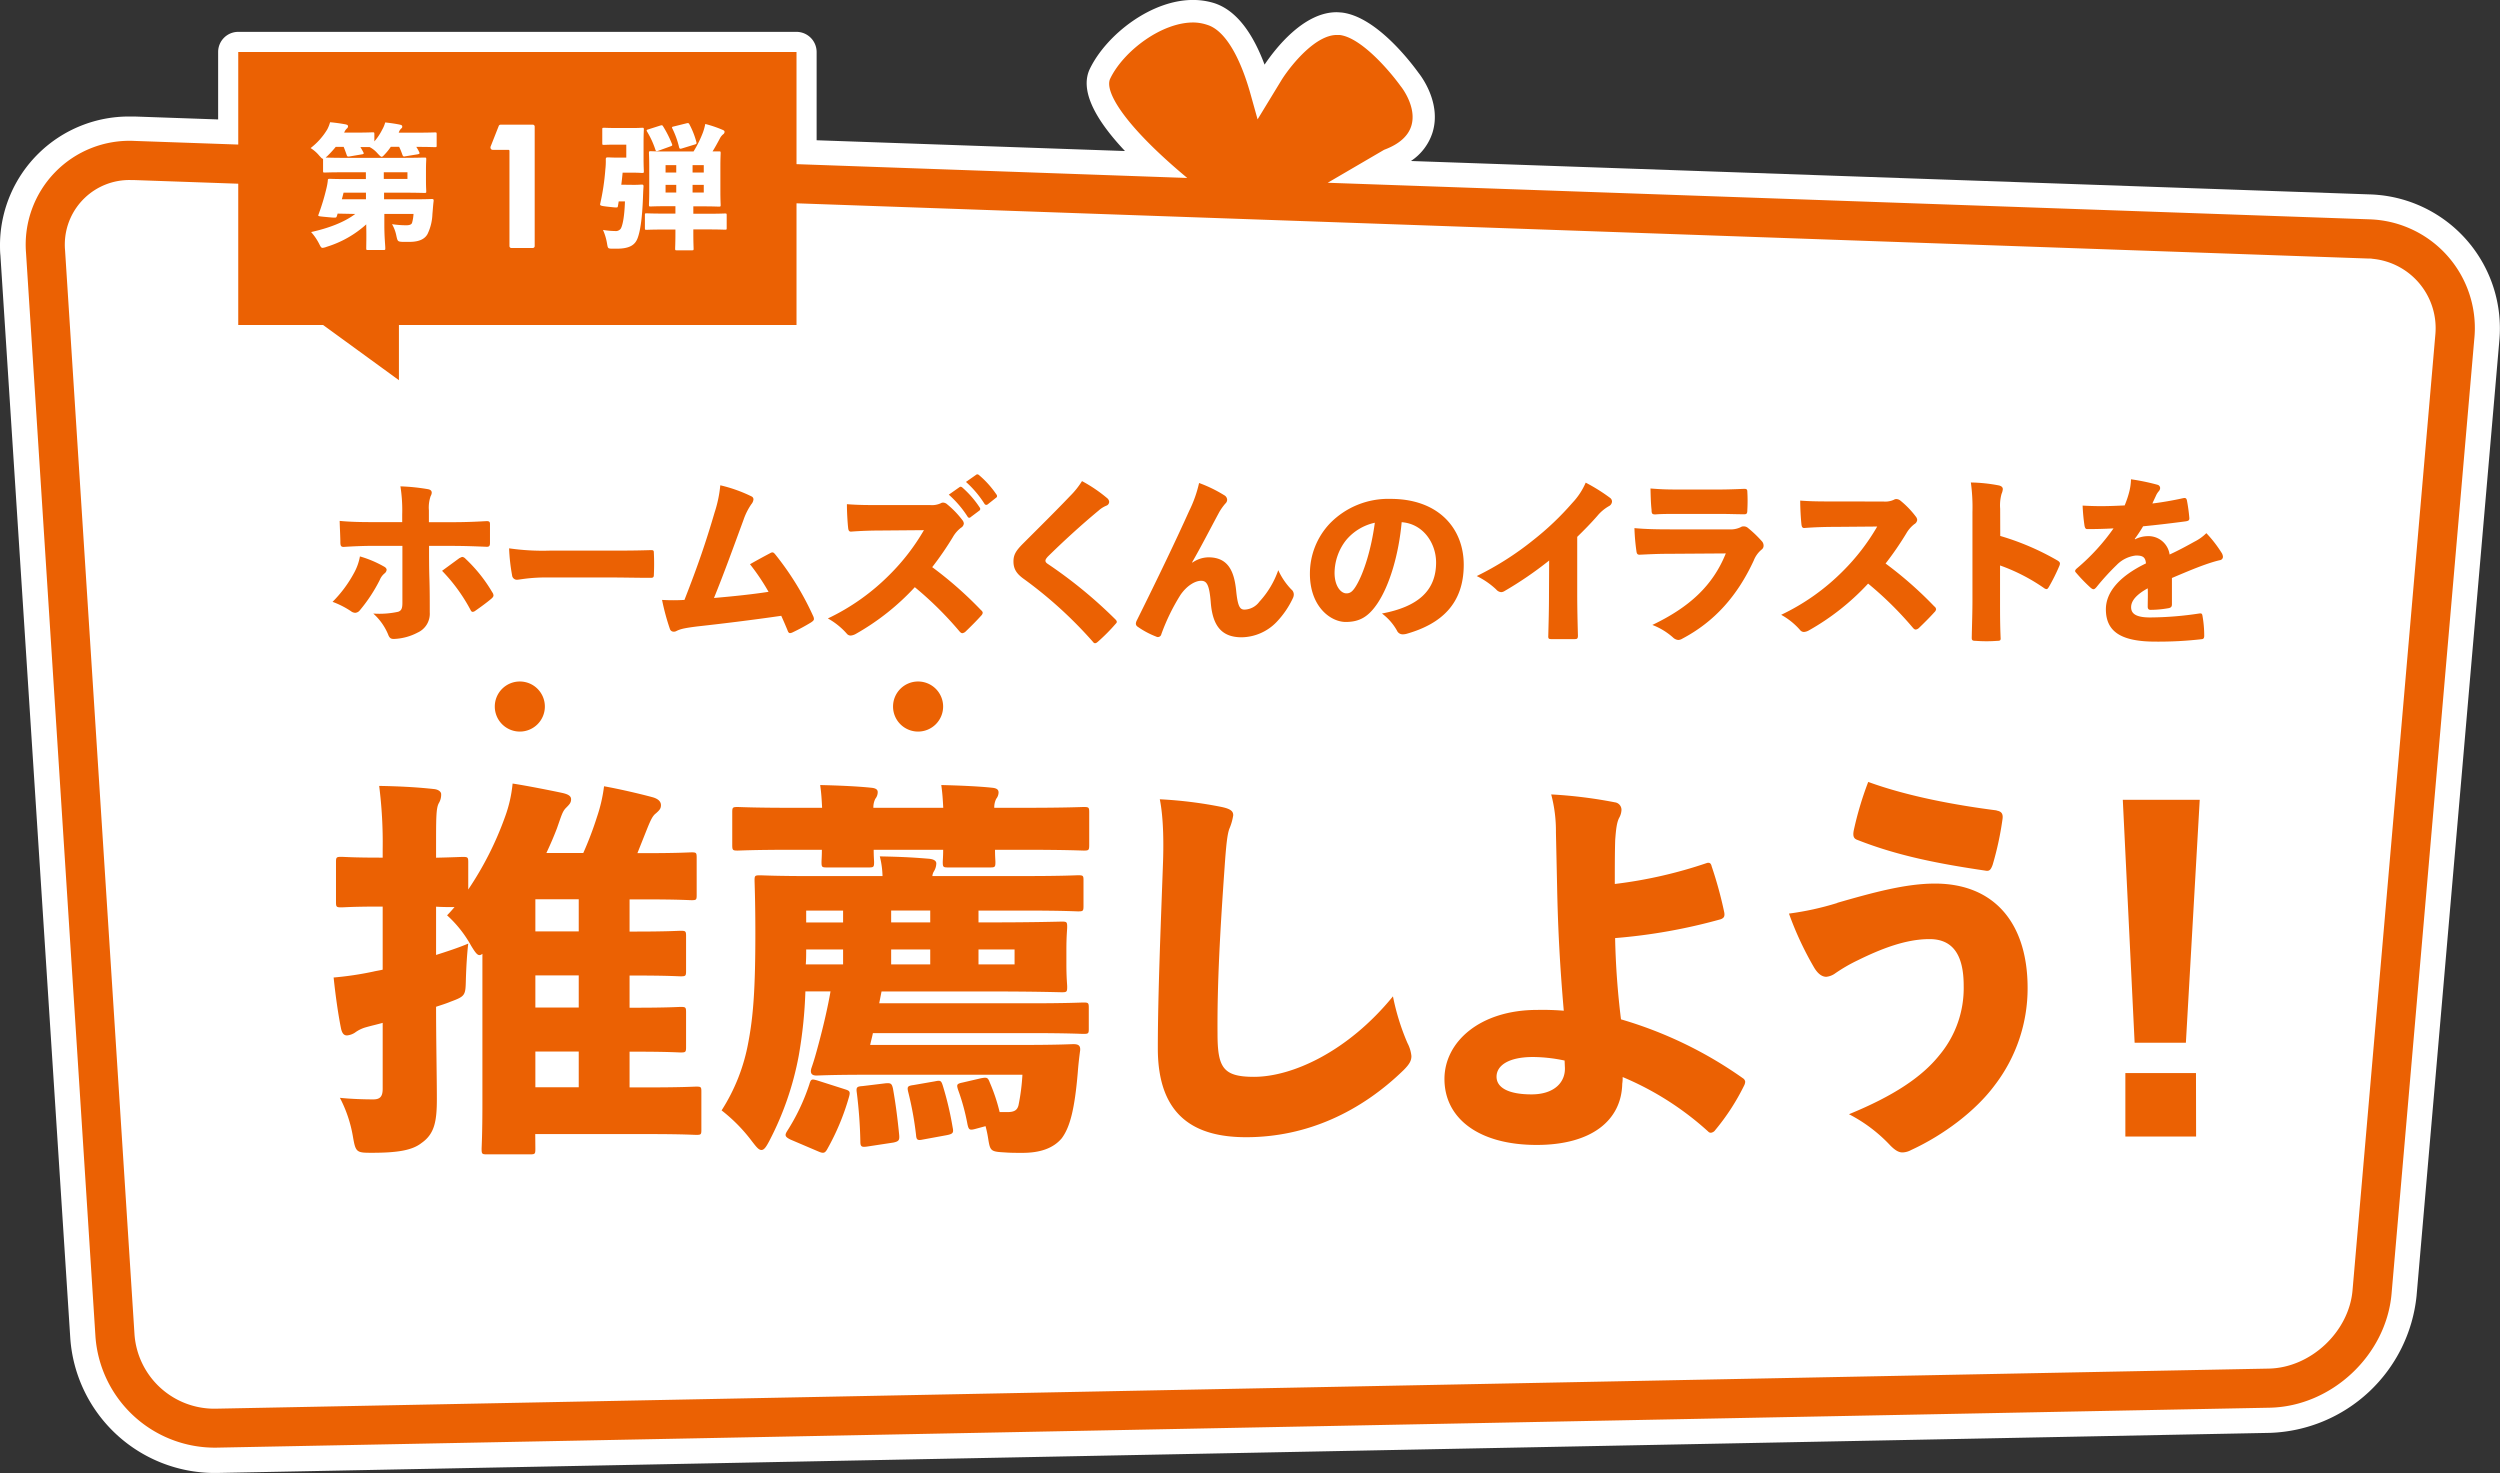 <svg xmlns="http://www.w3.org/2000/svg" viewBox="0 0 634.01 373.56"><rect x="0" y="0" width="634.01" height="373.56" fill="#333333" stroke="none"/><path d="M603 49.42c-.66-.06-1.31-.1-2-.12l-243.18-8.47a13.58 13.58 0 005.49-7.27c2.24-7.35-2.76-14.08-3.56-15.08-2.46-3.4-11-14.3-19.46-15.3l-.94-.07c-8.65-.31-16.05 9.41-18.65 13.28-3.29-8.77-7.62-14-12.91-15.64a18.14 18.14 0 00-4.63-.75c-10.88-.36-22.58 8.75-26.78 17.48-2.39 5 .61 12 8.92 20.82l-78.2-2.73V13.18a5.12 5.12 0 00-5.1-5.1H60.42a5.1 5.1 0 00-5.1 5.1v17.11l-21.1-.74H33A32.68 32.68 0 000 61.84c0 1 0 1.93.1 2.89l17.73 274.73a36.75 36.75 0 0036.38 34.09h.7l520.8-10.17a38.69 38.69 0 0037.14-34.74l21-242.34A34 34 0 00603 49.42z" fill="#fff"/><path d="M600.83 55.62l-264.12-9.27L351 38l.22-.09c3.65-1.39 5.91-3.42 6.7-6 1.47-4.81-2.56-9.88-2.6-9.93l-.09-.11c-3.3-4.55-10.29-12.41-15.51-13H339c-5.18 0-11.13 7-13.86 11.2l-6.21 10.2-1.75-6.27c-2.81-10.1-6.73-16.38-11-17.69a11.54 11.54 0 00-3.18-.6c-8.25-.26-18.13 7.29-21.45 14.24-1.6 3.34 4 12.24 19.54 25.18L202 41.63V13.18H60.42v23.48l-26.24-.92A26.33 26.33 0 006.6 64.13L24.21 339a30.37 30.37 0 0030 28.13h.57L575.59 357c15.69-.31 29.56-13.28 30.92-28.91l21-242.34c.06-.6.09-1.2.11-1.8a27.58 27.58 0 00-26.79-28.33zm16.78 29.28l-21 242.33c-.91 10.55-10.63 19.64-21.22 19.85l-520.8 10.17a20.3 20.3 0 01-20.48-18.84L16.5 63.49a16 16 0 01-.06-1.83 16.36 16.36 0 0116.72-16h.67l26.59.93v35.83h21.52l19.23 14v-14H202V51.56l398.46 14c.42 0 .85 0 1.27.08a17.67 17.67 0 0115.88 19.26zM97.29 143.63c.54.27.76.58.76.89a1.34 1.34 0 01-.53.9 4.18 4.18 0 00-1.21 1.66 39.68 39.68 0 01-5.06 7.7 1.6 1.6 0 01-1.17.63A1.87 1.87 0 0189 155a22 22 0 00-4.66-2.37 31.48 31.48 0 005.55-7.52 13.49 13.49 0 001.39-4 27.81 27.81 0 016.01 2.52zm4.71-13.12a39.09 39.09 0 00-.45-7.17 51.26 51.26 0 017 .72c.67.13.94.44.94.89a1.85 1.85 0 01-.27.85 8.76 8.76 0 00-.45 3.63v3h5.64c4 0 6.41-.13 9-.27.67 0 .85.18.85.76v4.75c0 .76-.18 1-.8 1-2.42-.09-5.24-.23-9.27-.23h-5.38c0 2.73 0 5.51.09 8.33s.09 5.29.09 8.56a5.24 5.24 0 01-3.09 5.1 14 14 0 01-6 1.61c-.72 0-1.12-.17-1.48-1.16a14.56 14.56 0 00-3.76-5.28 22.3 22.3 0 006.31-.45c.77-.27 1.08-.76 1.08-2.24v-14.48h-7.22c-2.91 0-5.69.14-7.66.27-.67 0-.81-.27-.85-1 0-1.48-.14-3.81-.18-5.6 2.78.27 5.51.31 8.6.31H102zm14.64 11a1.23 1.23 0 01.63-.27 1.37 1.37 0 01.81.49 37.89 37.89 0 016.76 8.47 1.47 1.47 0 01.31.8c0 .27-.18.54-.62.9-1 .85-2.56 2-4 3a1.17 1.17 0 01-.67.27c-.18 0-.36-.14-.49-.41a43.57 43.57 0 00-7.26-10l4.48-3.28zm22.36 4.94a42.54 42.54 0 00-6.18.36c-.94.13-1.47.22-1.79.22a1.23 1.23 0 01-1.16-1.12 47.7 47.7 0 01-.76-6.85 59.57 59.57 0 0010.34.58H154c4.12 0 7.12 0 11.06-.13.63 0 .76.09.76.67.09 1.75.09 3.81 0 5.64 0 .54-.18.72-.76.72-3.85 0-6.85-.09-10.57-.09zm51.59-20.56a.82.82 0 01.49.76 2.18 2.18 0 01-.53 1.21 16.28 16.28 0 00-2 4c-2.56 6.94-4.84 13.3-7.48 19.79 5.06-.44 9.45-.89 13.84-1.56a56 56 0 00-4.71-7c1.75-1 3.59-2 5.15-2.82a1.05 1.05 0 01.54-.18c.22 0 .4.13.67.45a73.23 73.23 0 019.63 15.63 2 2 0 01.23.8c0 .32-.23.54-.77.9a50.08 50.08 0 01-4.56 2.46 2 2 0 01-.72.23c-.31 0-.49-.23-.67-.77-.5-1.2-.9-2.14-1.57-3.62-7.34 1.07-15.5 2.06-21.18 2.68-3.23.41-4.35.63-5.47 1.21a1.3 1.3 0 01-.58.14 1 1 0 01-1-.67 57.18 57.18 0 01-2-7.39 48.92 48.92 0 005.68 0c3.41-8.69 5.47-14.74 7.66-22.22a31.38 31.38 0 001.43-6.85 37 37 0 017.92 2.82zm45.33 2.2a5.34 5.34 0 002.64-.45 1.2 1.2 0 01.58-.18 1.62 1.62 0 011.08.45 23.14 23.14 0 013.85 4 1.51 1.51 0 01.36.86 1.4 1.4 0 01-.72 1.07 7.81 7.81 0 00-2.06 2.37 81 81 0 01-5.24 7.62 96.83 96.83 0 0112.36 10.88c.32.27.45.49.45.72a1.27 1.27 0 01-.4.71c-1.21 1.35-2.69 2.82-4 4.08a1.54 1.54 0 01-.76.36c-.23 0-.45-.14-.72-.45A88.39 88.39 0 00232 148.91a61.58 61.58 0 01-15 11.87 3.16 3.16 0 01-1.26.4 1.26 1.26 0 01-1-.49 18.16 18.16 0 00-4.79-3.85 55.75 55.75 0 0015.67-11.11 54.12 54.12 0 008.69-11.28l-10.8.09c-2.41 0-5.19.09-7.52.27-.63.08-.81-.23-.89-.86-.18-1.61-.32-4.21-.32-6.09 2.73.23 5.51.23 8.24.23zm7.39-4.53a.61.61 0 01.31-.13.83.83 0 01.45.22 25 25 0 014.39 5.06.59.59 0 01.13.36.51.51 0 01-.26.45l-2.15 1.61a.5.5 0 01-.36.18.52.52 0 01-.45-.31 26.54 26.54 0 00-4.75-5.55zm4.21-3.13a.62.62 0 01.31-.14.85.85 0 01.54.27 24.23 24.23 0 014.3 4.8.67.67 0 01.18.44c0 .14 0 .27-.27.45l-2.1 1.66a.69.69 0 01-.36.13.54.54 0 01-.45-.27 26 26 0 00-4.7-5.55zm33.37 6a1.39 1.39 0 01.4.81 1.05 1.05 0 01-.71 1 6.68 6.68 0 00-1.93 1.21c-4.61 3.81-9.36 8.2-12.94 11.73-.36.41-.58.72-.58 1s.13.54.62.85a116.88 116.88 0 0117.07 14c.27.27.4.45.4.68s-.13.31-.36.58a47.61 47.61 0 01-4.3 4.34c-.36.32-.58.49-.85.49s-.36-.13-.58-.4A107.57 107.57 0 00259.89 147c-1.93-1.34-2.87-2.55-2.87-4.61 0-1.7.63-2.69 2.24-4.35 4.3-4.3 8.55-8.5 12.14-12.27a20.56 20.56 0 003-3.76 36.78 36.78 0 016.49 4.42zm21.5 16.26a7.27 7.27 0 014.08-1.35c5.06 0 6.49 3.63 7 8.2.4 4.21.94 5.06 2.14 5.06a4.86 4.86 0 003.77-2 22.83 22.83 0 004.79-8 17.61 17.61 0 003.31 4.88 1.64 1.64 0 01.63 1.26 2.09 2.09 0 01-.18.85 22.66 22.66 0 01-4.25 6.22 12.54 12.54 0 01-8.78 3.81c-4.88 0-7.35-2.64-7.84-8.78-.36-4.52-1-5.55-2.46-5.55s-3.54 1.16-5.2 3.54a51.7 51.7 0 00-4.88 10 .89.89 0 01-1 .72.66.66 0 01-.27-.09 21.63 21.63 0 01-4.79-2.56.93.93 0 01-.4-.76 2 2 0 01.22-.76q8.34-16.78 13.3-27.81a31.25 31.25 0 002.51-7.08 34.28 34.28 0 016.36 3.09 1.41 1.41 0 01.76 1.12 1.32 1.32 0 01-.45 1 14 14 0 00-1.56 2.19c-2.65 4.93-4.66 8.87-6.86 12.68zm61.81-.05c0-4.83-3.22-9.81-8.73-10.21-.72 8-3 15.95-6.18 20.65-2.24 3.31-4.48 4.65-8 4.65-3.85 0-9.09-3.89-9.09-12.22a18.46 18.46 0 015.11-12.81 20.65 20.65 0 0115.36-6.18c12.18 0 18.54 7.52 18.54 16.7 0 9.86-5.64 15-14.51 17.52a3.74 3.74 0 01-.94.13 1.56 1.56 0 01-1.48-.94 13.8 13.8 0 00-3.81-4.34c9.08-1.71 13.73-5.74 13.73-12.95zM341.36 137a13.64 13.64 0 00-2.91 8.29c0 3.36 1.61 5.19 3 5.19.89 0 1.57-.35 2.6-2.14 1.83-3.14 3.71-9 4.61-15.77a13.1 13.1 0 00-7.3 4.43zm51.51 5.15a92.94 92.94 0 01-11.33 7.75 1.71 1.71 0 01-.85.27 1.83 1.83 0 01-1.25-.68 20.16 20.16 0 00-4.93-3.4A76.16 76.16 0 00388.8 137a72.23 72.23 0 009.94-9.45 17.54 17.54 0 003.4-5.15 45.14 45.14 0 016.23 3.9 1.17 1.17 0 01.44.9 1.39 1.39 0 01-.71 1.12 10.62 10.62 0 00-3 2.5c-1.52 1.75-3.36 3.63-5.11 5.33v14.47c0 3.63.09 7.25.18 10.57 0 .76-.22.89-.8.89h-6c-.63 0-.76-.18-.72-.85.09-3.54.18-6.58.18-10.39zm30.06-1.7c-2.6 0-5 .13-6.94.22-.68.05-.9-.13-1-1a52.48 52.48 0 01-.49-5.74c2.73.27 5.91.32 9 .32h14.92a6 6 0 003-.54 1.3 1.3 0 01.76-.22 1.63 1.63 0 011 .31 29.51 29.51 0 013.58 3.4 1.66 1.66 0 01.49 1.17 1.2 1.2 0 01-.49 1 6.82 6.82 0 00-2 2.77c-4.12 8.92-9.9 15.5-18.14 19.84a2.07 2.07 0 01-1 .32 2.19 2.19 0 01-1.34-.63 16.85 16.85 0 00-5.24-3.18c9.45-4.52 15.36-10 18.63-18.14zm2.55-10.12c-2 0-4.3 0-5.64.13-.85 0-1-.18-1-1.21-.18-1.43-.23-3.72-.27-5.37 2.69.22 4.21.27 7.52.27h9.27c2.69 0 5-.09 7-.18.59 0 .77.18.77.71a40.25 40.25 0 010 4.66c0 .94-.18 1.12-1 1.08-1.75 0-3.72-.09-6.13-.09zm52.18-3.14a5.23 5.23 0 002.64-.45 1.2 1.2 0 01.58-.18 1.73 1.73 0 011.12.44 22.79 22.79 0 013.85 4 1.51 1.51 0 01.36.85 1.39 1.39 0 01-.72 1.07 8 8 0 00-2.06 2.38 79.57 79.57 0 01-5.24 7.61 96.83 96.83 0 0112.36 10.88 1 1 0 01.45.72 1.27 1.27 0 01-.4.72c-1.21 1.34-2.69 2.82-4 4.07a1.38 1.38 0 01-.76.36c-.23 0-.45-.13-.72-.45A88.47 88.47 0 00473.76 148a61.54 61.54 0 01-15 11.86 3 3 0 01-1.26.41 1.25 1.25 0 01-1-.5 17.66 17.66 0 00-4.79-3.85 55.72 55.72 0 0015.67-11.1 54.18 54.18 0 008.69-11.29l-10.79.09c-2.42 0-5.2.09-7.53.27-.63.09-.8-.22-.89-.85-.18-1.61-.32-4.21-.32-6.09 2.73.22 5.51.22 8.24.22zm29.61 8.73a65.83 65.83 0 0114.37 6.14c.54.31.77.54.77.85a1.65 1.65 0 01-.14.58 49 49 0 01-2.68 5.38c-.23.36-.36.53-.59.53a1.27 1.27 0 01-.62-.26 47.35 47.35 0 00-11.16-5.74v9c0 3.27 0 5.78.14 9.27.09.72-.14.85-.81.85a36.2 36.2 0 01-5.51 0c-.8 0-1-.13-1-.8.09-4 .18-6.63.18-9.41v-22.39a46.62 46.62 0 00-.4-7.56 40.1 40.1 0 017.16.76c.67.18.94.49.94.94a3.63 3.63 0 01-.31 1.16 10.89 10.89 0 00-.36 3.81zm34.18.86a7.24 7.24 0 013.22-.81 5.4 5.4 0 015.55 4.66c2.2-1 4.57-2.29 6.32-3.27a11.6 11.6 0 003-2.15 31.48 31.48 0 013.8 4.88 2.18 2.18 0 01.41 1.12.88.88 0 01-.76.85c-1 .22-2 .54-2.69.76-2.69.9-5.06 1.88-9.49 3.76v6.68c0 .58-.22.89-1 1a26.25 26.25 0 01-4.43.4c-.45 0-.71-.22-.71-.81 0-1.34.08-3.31 0-4.65-2.82 1.56-4.21 3.13-4.21 4.79s1.25 2.6 4.84 2.6a85.79 85.79 0 0012.4-1c.58-.08.76 0 .85.54a29.24 29.24 0 01.45 5.11c0 .54-.18.8-.54.85a96.55 96.55 0 01-11.78.63c-8.46 0-12.62-2.33-12.62-8.2 0-4.34 3.4-8.37 10.16-11.64-.13-1.66-.89-2-2.55-2a8.07 8.07 0 00-4.88 2.41 61.57 61.57 0 00-5.11 5.6c-.31.36-.54.54-.76.54s-.45-.14-.81-.45a41.28 41.28 0 01-3.67-3.81.52.52 0 01-.18-.35c0-.23.18-.45.5-.72A53.07 53.07 0 00536 134c-2.24.13-4.48.18-6.63.18-.45 0-.58-.23-.72-.81a47 47 0 01-.49-5.15c1.57.09 3.13.14 4.75.14 2 0 4-.09 5.91-.18a24.53 24.53 0 001.21-3.63 14.43 14.43 0 00.4-3 54.87 54.87 0 016.72 1.39.88.88 0 01.67.85 1.31 1.31 0 01-.36.81 4.5 4.5 0 00-.72 1.16c-.31.68-.53 1.12-.89 1.93 1.88-.22 5-.72 7.75-1.34.67-.14.85 0 1 .49a44 44 0 01.63 4.57c0 .49-.14.67-.9.8-3.76.5-7.48.94-10.83 1.26a35.75 35.75 0 01-2.11 3.18zM135.77 291.35c0 1.3-.1 1.4-1.39 1.4h-10.85c-1.29 0-1.39-.1-1.39-1.4 0-.59.2-3.38.2-11.64v-37.82c-1 .79-1.5.19-2.89-2.1a29.83 29.83 0 00-6.07-7.66c.69-.7 1.29-1.39 1.89-2.09-1.59 0-3.09 0-4.68-.1v12.24c2.79-.89 5.57-1.79 8.16-2.88-.3 2.49-.5 5.77-.6 9.06-.1 4.08-.1 4.27-3.88 5.67-1.19.5-2.49.89-3.68 1.29 0 8.16.2 17.92.2 23.39 0 5.68-.6 8.86-3.88 11.15-2.39 1.89-6.17 2.49-12.64 2.49-3.89 0-4.08-.1-4.78-4.18a33.09 33.09 0 00-3.29-9.76c2.79.3 6.08.4 8.47.4 1.69 0 2.38-.69 2.38-2.69V259.4c-1.39.4-2.78.7-4.18 1.1a8.5 8.5 0 00-2.87 1.39 4.49 4.49 0 01-2 .7c-.7 0-1.2-.4-1.5-1.69-.69-3.39-1.39-8.17-1.89-13a81.36 81.36 0 0010.06-1.5c.79-.19 1.59-.29 2.38-.49v-16h-.69c-6.87 0-9.06.2-9.76.2-1.29 0-1.39-.1-1.39-1.39v-10.03c0-1.29.1-1.39 1.39-1.39.7 0 2.89.2 9.76.2h.69v-2.19a114.11 114.11 0 00-.89-16c4.88.09 9.25.29 13.83.79 1.2.1 1.89.7 1.89 1.3a4.16 4.16 0 01-.59 2.28c-.7 1.3-.7 3.59-.7 11.35v2.49c4.48-.1 6.17-.2 6.77-.2 1.29 0 1.39.1 1.39 1.39v6.87a82.76 82.76 0 009.36-18.51 33.68 33.68 0 001.89-8.36c3.88.6 9.85 1.79 12.64 2.39 1.29.3 2.19.69 2.19 1.59s-.4 1.29-1.29 2.19-1.1 1.79-2.29 5.17c-.8 2.1-1.7 4.18-2.69 6.28h9.36q2-4.49 3.48-9.16a39.1 39.1 0 001.79-7.77c3.88.7 9.06 1.9 12.34 2.79 1.4.4 2.09 1.1 2.09 2s-.4 1.3-1.29 2.09c-.8.6-1.29 1.59-2.29 4.08l-2.39 6h2.59c7.76 0 10.45-.2 11.15-.2 1.19 0 1.29.1 1.29 1.39V227c0 1.19-.1 1.29-1.29 1.29-.7 0-3.39-.2-11.15-.2h-4.58v8.16h1.59c8.06 0 10.65-.2 11.35-.2 1.29 0 1.39.1 1.39 1.4v8.76c0 1.29-.1 1.39-1.39 1.39-.7 0-3.29-.2-11.35-.2h-1.59v8.16h1.69c8 0 10.65-.2 11.25-.2 1.29 0 1.39.1 1.39 1.4v8.75c0 1.3-.1 1.4-1.39 1.4-.6 0-3.29-.2-11.25-.2h-1.69v9.06h5.08c8.36 0 11.14-.2 11.84-.2 1.2 0 1.29.1 1.29 1.29v9.66c0 1.19-.09 1.29-1.29 1.29-.7 0-3.48-.2-11.84-.2h-29zm11-55.14v-8.16h-11v8.16zm0 19.31v-8.16h-11v8.16zm0 20.21v-9.06h-11v9.06zm105.06-41.81c10.75 0 16.82-.2 17.42-.2 1.29 0 1.39.1 1.39 1.4 0 .69-.2 2.19-.2 5.77v3.58c0 3.59.2 5.08.2 5.78 0 1.29-.1 1.39-1.39 1.39-.6 0-6.67-.2-17.42-.2h-28.27l-.59 3h38.22c9.55 0 12.94-.2 13.53-.2 1.3 0 1.4.1 1.4 1.39v5.28c0 1.19-.1 1.29-1.4 1.29-.59 0-4-.2-13.53-.2h-39.82c-.19 1-.49 2-.69 3h38.72c9.15 0 12.14-.2 12.84-.2 1.29 0 1.79.4 1.69 1.59-.3 2.19-.5 4.18-.6 5.57-.8 9.46-2 13.94-4.08 16.73-2.19 2.58-5.57 3.68-9.95 3.68-1.6 0-3 0-4.28-.1-3.69-.2-3.89-.3-4.38-3.29a29.8 29.8 0 00-.7-3.38l-2.59.7c-1.49.4-1.69.2-2-1.2a54.31 54.31 0 00-2.39-8.76c-.4-1.29-.3-1.49 1.1-1.79l4.68-1.09c1.59-.3 1.79-.2 2.28 1.09a45.47 45.47 0 012.49 7.47h1.6c2.28.1 2.88-.6 3.18-1.69a53.45 53.45 0 001-7.77h-39.41c-9.06 0-12.24.2-12.84.2-1.29 0-1.59-.7-1.29-1.79.79-2.29 1.19-3.78 1.79-6 1.29-4.78 2.39-9.56 3.08-13.54h-6.37a114.59 114.59 0 01-1.69 16.32 77 77 0 01-7.46 21.6c-.8 1.5-1.3 2.29-2 2.29s-1.3-.79-2.39-2.19a41.24 41.24 0 00-7.71-7.85 47.62 47.62 0 006.77-17.22c1.3-6.77 1.79-13.93 1.79-27.67 0-8.56-.2-12.74-.2-13.44 0-1.19.1-1.29 1.4-1.29.59 0 4 .2 13.14.2h17.91a22.15 22.15 0 00-.69-5c4.67.1 7.66.2 12.44.6 1.19.1 1.89.5 1.89 1.19a4 4 0 01-.6 2 2.8 2.8 0 00-.4 1.2h24c9.16 0 12.34-.2 12.94-.2 1.29 0 1.39.1 1.39 1.29v6.47c0 1.3-.1 1.4-1.39 1.4-.6 0-3.78-.2-12.94-.2h-12.3v3zm-30.26-18.41c0 1.69.1 2.69.1 3.08 0 1.3-.1 1.4-1.39 1.4h-10.55c-1.3 0-1.39-.1-1.39-1.4 0-.49.09-1.39.09-3.08h-8c-9.35 0-12.74.2-13.34.2-1.29 0-1.39-.1-1.39-1.5v-8.16c0-1.29.1-1.39 1.39-1.39.6 0 4 .2 13.34.2h8.06c-.1-2-.19-3.68-.49-5.77 4.18.1 9.25.29 13 .69 1 .1 1.59.4 1.59 1.1a2.66 2.66 0 01-.6 1.69 4.79 4.79 0 00-.5 2.29h17.72c-.1-2-.2-3.68-.5-5.77 4 .1 9.26.29 12.94.69 1 .1 1.59.4 1.59 1.2a2.64 2.64 0 01-.59 1.59 4.79 4.79 0 00-.5 2.29H260c10.45 0 14.14-.2 14.83-.2 1.3 0 1.4.1 1.4 1.39v8.16c0 1.4-.1 1.5-1.4 1.5-.69 0-4.38-.2-14.83-.2h-7.66c0 1.69.1 2.69.1 3.08 0 1.3-.1 1.4-1.4 1.4h-10.56c-1.29 0-1.39-.1-1.39-1.4 0-.39.1-1.39.1-3.08zm-7.36 60.71c1.29.4 1.49.6 1.09 2a60.71 60.71 0 01-5.47 13.14c-.6 1.1-1 1.2-2.19.7l-7.17-3.06c-1.39-.69-1.49-1.09-.89-2.09a52.08 52.08 0 005.67-11.91c.4-1.39.6-1.39 2-1zm-9.76-35.43c0 1.29 0 2.49-.1 3.78h9.46v-3.78zm9.36-9.85h-9.36v3h9.36zm10.75 43.79c1.29-.1 1.59 0 1.89 1.29.7 3.89 1.19 7.77 1.59 11.85.1 1.29-.1 1.59-1.49 1.89l-6.57 1c-1.39.2-1.79.1-1.79-1.2a117.66 117.66 0 00-.9-12.44c-.2-1.39 0-1.59 1.5-1.69zm11.35-40.81v-3H226v3zm0 10.65v-3.78H226v3.78zm1.19 29.66c1.39-.29 1.59-.2 2 1.1a81.23 81.23 0 012.49 10.55c.3 1.39.1 1.69-1.49 2L234 289c-1.39.3-1.59 0-1.69-1.19a83 83 0 00-2-10.95c-.3-1.29-.1-1.49 1.39-1.69zm20.2-29.66v-3.78h-9.15v3.78zm52.56-39.91c2.29.5 2.89 1.09 2.89 2.09a14 14 0 01-1 3.48c-.49 1.4-.79 3.89-1.19 9.76-1.1 15.53-1.89 29.26-1.79 42.1 0 8.66 1.39 11 9.25 11 9.66 0 23.79-6.37 35.24-20.41a58.53 58.53 0 003.68 11.85 9 9 0 011 3.28c0 1.1-.4 2-2 3.59-10.75 10.45-24.39 17-39.92 17-12.84 0-22.39-5.18-22.39-22.5 0-13.83.79-32.25 1.29-46.48.2-5 .2-11.84-.79-16.72a106.83 106.83 0 0115.73 1.96zm122.93 14.23c.6-.2 1.09-.1 1.29.8a102.4 102.4 0 013.19 11.65c.2 1.09-.1 1.49-.9 1.79a141.35 141.35 0 01-26.77 4.77 200.1 200.1 0 001.49 20.61A103.79 103.79 0 01442 273.44a1.23 1.23 0 01.59.89 2.36 2.36 0 01-.29 1 56.63 56.63 0 01-7.3 11.25 1.56 1.56 0 01-1.1.69.88.88 0 01-.69-.3 75.83 75.83 0 00-21.7-13.83 9.53 9.53 0 01-.1 1.69c-.2 9.36-7.86 15.53-21.7 15.53-14.73 0-23.39-6.77-23.39-16.72 0-9.46 9.06-17.52 23.49-17.52a66.47 66.47 0 016.77.2c-1-11.55-1.49-21.1-1.69-31.36-.1-4.77-.2-9.35-.3-13.83a36.18 36.18 0 00-1.2-9.66 116.53 116.53 0 0116.13 2 1.91 1.91 0 011.69 2 4.44 4.44 0 01-.5 1.79c-.69 1.19-.89 3.08-1.09 5.77-.1 3.19-.1 7.17-.1 11.15a115.22 115.22 0 0023.27-5.29zm-36 50.07a39.86 39.86 0 00-8-.9c-6.27 0-9.26 2.19-9.26 5s3.09 4.48 8.86 4.48c6 0 8.76-3.29 8.46-7.07zm69.15-40c9.35-2.69 17.41-4.88 24.78-4.88 15 0 23.49 10 23.49 26.47a40.37 40.37 0 01-8.36 24.69c-4.88 6.57-13 12.64-21.2 16.42a4.79 4.79 0 01-2.19.6c-1 0-1.89-.6-3-1.69a38.53 38.53 0 00-10.55-8c11.15-4.57 18.42-9.35 22.89-14.93a26.52 26.52 0 006.2-17.63c0-7.77-2.69-11.85-8.66-11.85s-12.15 2.39-18.22 5.38a41.54 41.54 0 00-5.67 3.28 4.67 4.67 0 01-2.29.9c-1.2 0-2.19-.9-3-2.19a82.21 82.21 0 01-6.47-13.84 73.48 73.48 0 0012.25-2.69zm40.41-23.39c1.29.19 1.69.89 1.49 2.19a78.55 78.55 0 01-2.49 11.54c-.5 1.39-.89 1.69-1.89 1.49-11.45-1.69-22-3.68-32.35-7.76-.89-.3-1.29-.8-1-2.39a84.12 84.12 0 013.68-12.34c10 3.66 22.3 5.92 32.56 7.22zm48 58.87h-13l-3-61.61h19.51zm2.59 23.79H539v-16.09h17.91zm-425.11-115.4a6.35 6.35 0 11-6.35 6.35 6.35 6.35 0 016.35-6.35zm101 0a6.35 6.35 0 11-6.35 6.35 6.35 6.35 0 016.39-6.35z" fill="#eb6103"/><path d="M85.62 54.17c-.06.24-.13.45-.2.65-.14.45-.14.45-2.4.24s-2.43-.2-2.26-.61a56 56 0 002-6.58 15.28 15.28 0 00.37-2c0-.45.07-.52.52-.52.2 0 1.37.07 4.59.07h4.55v-1.73H87c-3.22 0-4.39.07-4.59.07-.45 0-.48 0-.48-.48v-3c-.24 0-.48-.27-1-.85a9.22 9.22 0 00-2.16-1.88A17 17 0 0083 32.81a9.07 9.07 0 00.71-1.81c1.26.1 2.87.34 3.93.54.45.11.62.21.62.52a.68.68 0 01-.27.51 2.67 2.67 0 00-.62.86l-.1.2h2.87c3 0 4.08-.07 4.32-.07.44 0 .48 0 .48.48v1.82a14 14 0 002-3 7.52 7.52 0 00.75-1.81c1.3.14 2.67.34 3.66.55.48.1.66.2.66.51s-.11.34-.28.51a2.12 2.12 0 00-.55.86l-.07.17h3.74c3.8 0 5.2-.07 5.44-.07.41 0 .45 0 .45.48v2.78c0 .44 0 .48-.45.48-.24 0-1.47-.07-4.72-.07a9.77 9.77 0 01.72 1.26c.2.42.13.52-.35.62l-3.15.51c-.51.11-.58 0-.75-.41a16.47 16.47 0 00-.82-2h-2.11a14.14 14.14 0 01-1.4 1.77c-.44.48-.68.76-.92.76s-.52-.31-1.07-.89a6.82 6.82 0 00-2-1.58h-2.33q.39.62.72 1.26c.24.42.14.52-.31.59l-3.18.54c-.48.07-.58 0-.72-.44-.24-.69-.48-1.37-.75-2h-2A26.62 26.62 0 0183 39.59a4.72 4.72 0 00-.41.37c.34 0 1.58.07 4.49.07h14.76c3.56 0 5.54-.07 5.75-.07.48 0 .51 0 .51.48 0 .21-.07 1.06-.07 2.74v2.53c0 1.72.07 2.54.07 2.78 0 .41 0 .44-.51.44-.21 0-2.19-.07-5.75-.07H97.4v1.68h7.33c3.32 0 4.52-.07 4.73-.07.44 0 .54.07.51.52-.14 1.06-.21 2.29-.31 3.35a12.57 12.57 0 01-1.23 5c-.65 1.2-2 2-4.59 2h-1.75c-1.23-.07-1.26-.14-1.57-1.54a9.48 9.48 0 00-1.1-2.95 24 24 0 003.6.28c.82 0 1.37-.17 1.5-.69a10.2 10.2 0 00.35-2.19h-7.4V57c0 3.22.24 5.14.24 5.93 0 .44 0 .47-.48.47h-3.9c-.41 0-.45 0-.45-.47 0-.9.07-2.64 0-5.86v-.17a26.57 26.57 0 01-10 5.68 4 4 0 01-1.06.28c-.37 0-.51-.28-.92-1.1a14.19 14.19 0 00-2-2.91c4.17-.92 8.32-2.4 11.19-4.59zm7.19-3.63v-1.68h-5.68c-.14.55-.27 1.1-.44 1.68zm4.52-5.17h6v-1.68h-6zM126.46 32a.52.52 0 01.5-.38h8.15a.47.47 0 01.49.47v30.3a.48.48 0 01-.46.5h-5.44a.48.48 0 01-.5-.46V38.28a.26.26 0 00-.2-.28h-4.07a.56.56 0 01-.54-.56.58.58 0 010-.19zm34.22 14.88c1.4 0 1.78-.07 2-.07.45 0 .52.07.52.51-.07.86-.11 1.92-.14 2.81-.21 5.65-.76 8.6-1.3 10.1-.65 1.92-2.09 2.84-5.41 2.84h-1.3c-.9-.07-.9-.07-1.13-1.47a14 14 0 00-1-3.29 20 20 0 003 .28 1.59 1.59 0 001.44-.52c.44-.55 1-2.77 1.13-7h-1.58c-.07.37-.13.79-.2 1.16s-.07.38-.52.38-.89-.07-1.88-.17c-2.12-.24-2.19-.31-2.09-.79a59.29 59.29 0 001.3-8.7 17.43 17.43 0 00.11-2.5c0-.44.1-.54.54-.54.21 0 1.2.06 2.33.06h2.33v-3.29h-2.53c-2.16 0-2.85.06-3.05.06-.48 0-.51 0-.51-.44v-3.43c0-.44 0-.47.51-.47.2 0 .89.06 3.05.06h4.38c1.34 0 1.92-.06 2.12-.06.45 0 .48 0 .48.47 0 .21-.07 1.24-.07 3.26v4c0 2 .07 3 .07 3.25 0 .45 0 .48-.48.48-.2 0-.78-.07-2.12-.07h-2.78c-.1 1.06-.2 2.09-.34 3.05zm15.2-8.46a28.17 28.17 0 002.39-4.83 14.55 14.55 0 00.59-2.15 30.07 30.07 0 014.35 1.47c.34.14.54.27.54.51a.76.76 0 01-.37.65 3.3 3.3 0 00-.72.86c-.65 1.23-1.34 2.5-1.95 3.46h1.57c.45 0 .48 0 .48.48 0 .24-.07 1.3-.07 3.39v6.27c0 2.09.07 3.15.07 3.39 0 .44 0 .48-.48.48-.24 0-1.33-.07-4.45-.07h-2v1.88h3.36c3.25 0 4.38-.07 4.62-.07.45 0 .48 0 .48.48v3.15c0 .45 0 .48-.48.48-.24 0-1.37-.07-4.62-.07h-3.36V59c0 2.47.07 3.77.07 4 0 .45 0 .48-.48.48h-3.72c-.44 0-.48 0-.48-.48 0-.24.07-1.5.07-4v-.79h-2.67c-3.25 0-4.38.07-4.62.07-.41 0-.45 0-.45-.48v-3.22c0-.44 0-.48.45-.48.24 0 1.37.07 4.62.07h2.67v-1.88h-1.78c-3.08 0-4.18.07-4.45.07-.45 0-.48 0-.48-.48 0-.28.07-1.3.07-3.39v-6.27c0-2.09-.07-3.15-.07-3.39 0-.44 0-.48.48-.48.27 0 1.37.07 4.45.07zm-8.46-6.57c.48-.14.55-.14.79.27a27.24 27.24 0 012.16 4.28c.2.45.17.55-.35.72l-3.11 1.13c-.48.17-.58.1-.72-.34a22.25 22.25 0 00-2.06-4.49c-.24-.41-.17-.48.28-.61zm4.08 11.91v-1.88h-2.71v1.88zm-2.71 5.07h2.71v-1.95h-2.71zm5.31-17.56c.48-.11.58-.07.78.34A21 21 0 01176.6 36c.1.41.07.51-.41.65l-3.26 1c-.51.14-.58.1-.72-.34a22.15 22.15 0 00-1.67-4.66c-.21-.41-.14-.48.34-.58zm4.38 10.61h-2.84v1.88h2.84zm-2.84 5v1.95h2.84v-1.95z" fill="#fff"/></svg>